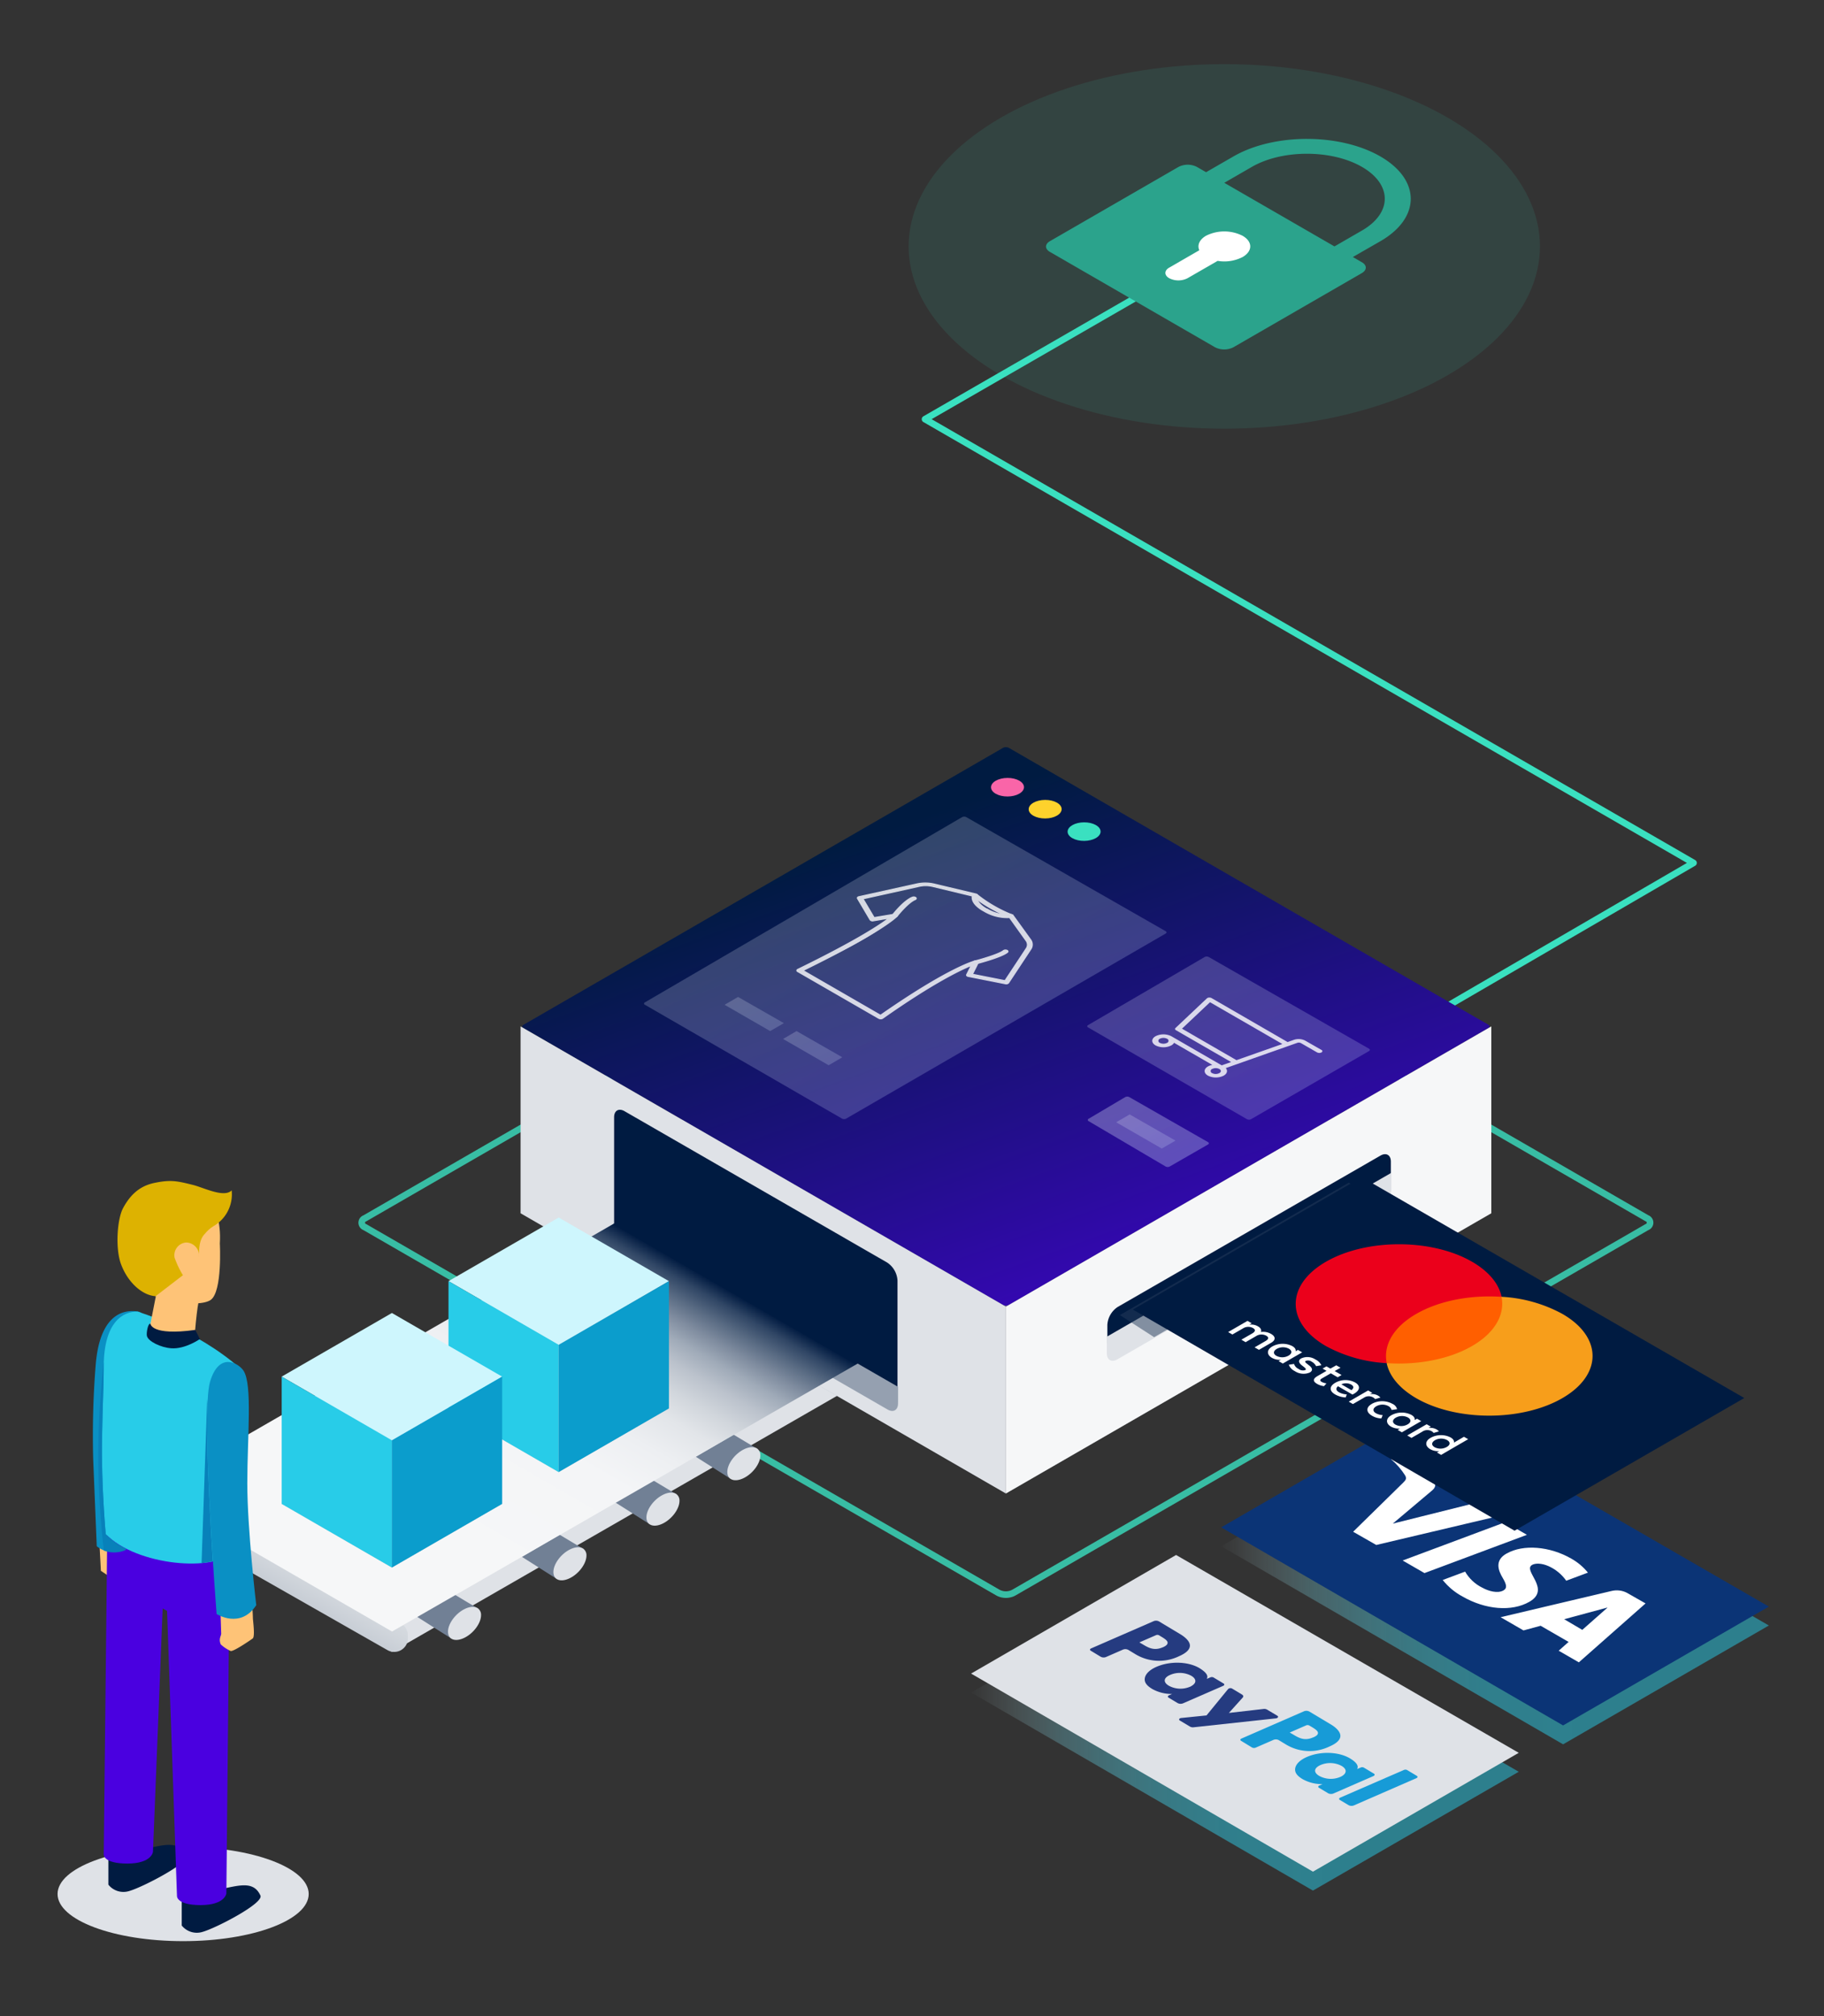 <?xml version="1.0" encoding="UTF-8"?>
<svg xmlns="http://www.w3.org/2000/svg" xmlns:xlink="http://www.w3.org/1999/xlink" width="552" height="610.13" viewBox="0 0 552 610.13">
  <rect x="0" y="0" width="552" height="610.13" fill="#333333" stroke="none"/>
  <defs>
    <linearGradient id="Unbenannter_Verlauf_5" x1="369.57" y1="479.95" x2="535.31" y2="479.95" gradientUnits="userSpaceOnUse">
      <stop offset="0" stop-color="#e7f9fc" stop-opacity="0"></stop>
      <stop offset="0" stop-color="#e4f8fc" stop-opacity="0.01"></stop>
      <stop offset="0.09" stop-color="#abebf6" stop-opacity="0.16"></stop>
      <stop offset="0.17" stop-color="#7be0f1" stop-opacity="0.28"></stop>
      <stop offset="0.27" stop-color="#56d7ed" stop-opacity="0.38"></stop>
      <stop offset="0.37" stop-color="#3cd1ea" stop-opacity="0.45"></stop>
      <stop offset="0.48" stop-color="#2dcde9" stop-opacity="0.49"></stop>
      <stop offset="0.64" stop-color="#28cce8" stop-opacity="0.5"></stop>
    </linearGradient>
    <linearGradient id="Unbenannter_Verlauf_5-2" x1="293.88" y1="524.2" x2="459.62" y2="524.2" xlink:href="#Unbenannter_Verlauf_5"></linearGradient>
    <clipPath id="clip-path">
      <path d="M455.92,470.13c-3.72,2.09-2.45,5.19-1.17,7.34s1.38,3.17.25,3.81c-1.73,1-4.51.24-6.44-.84a12.28,12.28,0,0,1-5.17-4.84l-6.78,2.53a19.44,19.44,0,0,0,6,5c6.93,4,14.89,4.65,20.22,1.6,6.75-3.87-2.21-9.48.86-11.18.94-.51,2.78-.57,4.93.38a13,13,0,0,1,5.37,4.42l6.57-2.45a17.47,17.47,0,0,0-5-4.22c-6.53-3.77-14.58-4.42-19.58-1.57M492.35,482a6.69,6.69,0,0,0-4.68-.54l-33.54,7.93,6.93,4,5.19-1.41,8.46,4.89-3,2.66,6.1,3.52L498,485.22,492.35,482m-5.92,4.53-7.58,6.69L473.37,490l13.06-3.53m-30.94-25.82-31,11.58,6.6,3.81,31-11.58-6.59-3.81m-9.77-5.63-24.23,6.05,12-10.12c1.32-1.14,1-2.44-.45-3.26l-11.23-6.48-.89.33a21.56,21.56,0,0,1,4.34,5c.44.86.26,1.29-.68,2.19l-15.09,14.8,7,4,36.2-8.55-6.93-4" style="fill:none"></path>
    </clipPath>
    <linearGradient id="purple_to_darkblue_gradient" x1="234.86" y1="118.66" x2="353.41" y2="445.75" gradientUnits="userSpaceOnUse">
      <stop offset="0.39" stop-color="#001b41"></stop>
      <stop offset="1" stop-color="#4a00e0"></stop>
    </linearGradient>
    <linearGradient id="Neues_Verlaufsfeld_2" x1="344.23" y1="265.58" x2="399.58" y2="363.04" gradientUnits="userSpaceOnUse">
      <stop offset="0.02" stop-color="#fdfeff"></stop>
      <stop offset="1" stop-color="#cae2ff"></stop>
    </linearGradient>
    <linearGradient id="Neues_Verlaufsfeld_2-2" x1="333.65" y1="318.02" x2="361.47" y2="367.01" xlink:href="#Neues_Verlaufsfeld_2"></linearGradient>
    <clipPath id="clip-path-2">
      <polygon points="421.08 354.9 421.08 367.37 334.97 416.97 334.97 404.5 421.08 354.9" style="fill:none"></polygon>
    </clipPath>
    <clipPath id="clip-path-3">
      <polygon points="185.66 370.07 185.66 382.53 271.77 432.13 271.77 419.67 185.66 370.07" style="fill:none"></polygon>
    </clipPath>
    <linearGradient id="Unbenannter_Verlauf_134" x1="54.33" y1="525.64" x2="148.4" y2="364.21" gradientUnits="userSpaceOnUse">
      <stop offset="0" stop-color="#001b41"></stop>
      <stop offset="0" stop-color="#031d43"></stop>
      <stop offset="0.04" stop-color="#304665"></stop>
      <stop offset="0.09" stop-color="#596b83"></stop>
      <stop offset="0.14" stop-color="#7f8c9f"></stop>
      <stop offset="0.19" stop-color="#9faab8"></stop>
      <stop offset="0.25" stop-color="#bbc2cc"></stop>
      <stop offset="0.32" stop-color="#d1d6dc"></stop>
      <stop offset="0.39" stop-color="#e2e5e9"></stop>
      <stop offset="0.49" stop-color="#edeff2"></stop>
      <stop offset="0.62" stop-color="#f4f5f7"></stop>
      <stop offset="1" stop-color="#f6f7f8"></stop>
    </linearGradient>
    <linearGradient id="Unbenannter_Verlauf_134-2" x1="188.78" y1="372.36" x2="134.48" y2="466.42" xlink:href="#Unbenannter_Verlauf_134"></linearGradient>
    <linearGradient id="Unbenannter_Verlauf_134-3" x1="68.21" y1="599.3" x2="390.38" y2="46.48" xlink:href="#Unbenannter_Verlauf_134"></linearGradient>
    <linearGradient id="Unbenannter_Verlauf_134-4" x1="17.73" y1="628.19" x2="339.91" y2="75.37" xlink:href="#Unbenannter_Verlauf_134"></linearGradient>
    <linearGradient id="Neues_Verlaufsfeld_2-3" x1="239.46" y1="232.16" x2="308.65" y2="354" xlink:href="#Neues_Verlaufsfeld_2"></linearGradient>
    <linearGradient id="Neues_Verlaufsfeld_2-4" x1="220.6" y1="293.37" x2="235.98" y2="320.45" xlink:href="#Neues_Verlaufsfeld_2"></linearGradient>
    <linearGradient id="Neues_Verlaufsfeld_2-5" x1="238.3" y1="303.71" x2="253.68" y2="330.78" xlink:href="#Neues_Verlaufsfeld_2"></linearGradient>
    <linearGradient id="Neues_Verlaufsfeld_2-6" x1="339.11" y1="328.92" x2="354.49" y2="356" xlink:href="#Neues_Verlaufsfeld_2"></linearGradient>
  </defs>
  <title>convenient_secure</title>
  <g id="Ebene_1" data-name="Ebene 1">
    <ellipse cx="55.42" cy="573.15" rx="38" ry="14.27" style="fill:#dfe2e7"></ellipse>
    <ellipse id="circle1" cx="370.51" cy="74.57" rx="95.53" ry="55.16" style="fill:#3ae0c0;opacity:0.1"></ellipse>
    <polyline points="426.83 310.96 512.51 261.13 279.94 126.85 345.62 88.98" style="fill:none;stroke:#3ae0c0;stroke-linecap:round;stroke-linejoin:round;stroke-width:2px"></polyline>
    <polyline points="192.08 372.83 45.19 457.49 118.64 499.89 127.26 494.93 265.52 415.38" style="fill:#dfe2e7"></polyline>
    <polygon points="369.57 467.92 431.62 432.04 535.31 491.9 473.04 527.86 369.57 467.92" style="fill:url(#Unbenannter_Verlauf_5)"></polygon>
    <polygon points="293.88 512.18 355.92 476.29 459.62 536.16 397.34 572.12 293.88 512.18" style="fill:url(#Unbenannter_Verlauf_5-2)"></polygon>
    <polygon points="293.88 506.45 355.92 470.56 459.62 530.43 397.34 566.39 293.88 506.45" style="fill:#dfe2e7"></polygon>
    <path d="M357.13,494.49l-6.38-3.83a1.93,1.93,0,0,0-1.63-.07l-18.93,8.25c-.38.17-.42.49-.09.69l3,1.82a1.89,1.89,0,0,0,1.63.08l5.11-2.23a1.91,1.91,0,0,1,1.62.08l2,1.21a13.84,13.84,0,0,0,13.32.72c2.05-.89,3.16-1.88,3.31-3S359.26,495.77,357.13,494.49Zm-5.24,4c-2.64,1.16-4.39.11-6.08-.9l-1-.58,4.95-2.15a1.1,1.1,0,0,1,1,0l.44.27c1.15.69,2.24,1.34,2.15,2.07C353.3,497.69,352.82,498.1,351.89,498.51Z" style="fill:#253b80"></path>
    <path d="M370.29,509.45l-3.05-1.83a1.17,1.17,0,0,0-1,0l-1,.43.09-.32c.3-1-.85-2-2.33-2.93-3.37-2-8.81-2.22-13-.4-2.08.9-3.37,2.17-3.55,3.49s.71,2.29,2.29,3.24a12.06,12.06,0,0,0,6,1.49l-1,.42c-.37.17-.41.49-.09.69l2.75,1.65a1.93,1.93,0,0,0,1.63.07l12.1-5.27C370.58,510,370.62,509.65,370.29,509.45Zm-10.2,1a7.36,7.36,0,0,1-6.36-.32c-.89-.53-1.31-1.13-1.23-1.73s.67-1.15,1.67-1.57a7.39,7.39,0,0,1,6.36.29c.87.52,1.28,1.12,1.21,1.72S361.07,510,360.09,510.47Z" style="fill:#253b80"></path>
    <path d="M386.56,519.21l-3.07-1.84a1.79,1.79,0,0,0-1.12-.21l-10.47,1.2,4.2-4.67c.26-.29.17-.65-.22-.89l-3-1.81a1.06,1.06,0,0,0-1.2.12l-6.55,8-7.66.78c-.6.06-.84.51-.41.77l3.07,1.83a1.76,1.76,0,0,0,1.11.21L386.16,520C386.76,519.9,387,519.46,386.56,519.21Z" style="fill:#253b80"></path>
    <path d="M402.63,521.76l-6.38-3.82a1.93,1.93,0,0,0-1.63-.08l-18.93,8.26c-.38.16-.42.49-.09.68l3.27,2a1.33,1.33,0,0,0,1.14.06l5.37-2.34a1.91,1.91,0,0,1,1.62.07l2,1.21a13.81,13.81,0,0,0,13.32.72c2.05-.88,3.16-1.88,3.31-3S404.76,523,402.63,521.76Zm-5.24,4c-2.64,1.17-4.39.12-6.08-.9l-1-.57,4.95-2.16a1.13,1.13,0,0,1,1,.05l.44.26c1.16.69,2.24,1.34,2.15,2.07C398.8,525,398.32,525.38,397.39,525.78Z" style="fill:#179bd7"></path>
    <path d="M415.79,536.73l-3.05-1.83a1.13,1.13,0,0,0-1,0l-1,.43.09-.31c.3-1-.85-2.05-2.32-2.93-3.38-2-8.82-2.22-13-.41-2.08.9-3.37,2.18-3.55,3.5s.71,2.29,2.29,3.24a12,12,0,0,0,6,1.48l-1,.43c-.37.16-.41.49-.08.68l2.75,1.65a1.91,1.91,0,0,0,1.62.08l12.11-5.28C416.08,537.25,416.12,536.92,415.79,536.73Zm-10.2,1a7.32,7.32,0,0,1-6.36-.32c-.89-.53-1.31-1.13-1.23-1.72s.68-1.15,1.67-1.58a7.39,7.39,0,0,1,6.36.29c.87.52,1.28,1.12,1.2,1.72S406.57,537.31,405.59,537.74Z" style="fill:#179bd7"></path>
    <path d="M424.85,535.62,405.57,544c-.37.17-.41.49-.09.69l2.63,1.57a1.89,1.89,0,0,0,1.63.08l18.94-8.26c.37-.16.41-.48.09-.68l-2.95-1.77A1.17,1.17,0,0,0,424.85,535.62Z" style="fill:#179bd7"></path>
    <polygon points="369.57 462.2 431.62 426.31 535.31 486.18 473.04 522.14 369.57 462.2" style="fill:#0b3476"></polygon>
    <g id="layer1">
      <g id="g10267">
        <g style="clip-path:url(#clip-path)">
          <g id="g10269">
            <g id="g10275">
              <path id="path10283" d="M410.41,437.76l110.1,29.35-31.4,39.26L379,477" style="fill:#fff"></path>
            </g>
          </g>
        </g>
      </g>
    </g>
    <g style="opacity:0.8">
      <path d="M110.43,371.35a1.41,1.41,0,0,1,0-2.67L302.11,258a5.11,5.11,0,0,1,4.63,0L498.41,368.66a1.42,1.42,0,0,1,0,2.68L306.73,482a5.11,5.11,0,0,1-4.63,0Z" style="fill:none;stroke:#3ae0c0;stroke-miterlimit:10;stroke-width:2px"></path>
    </g>
    <g style="opacity:0.5">
      <polygon points="157.53 367.15 304.42 282.34 451.31 367.14 304.42 451.95 157.53 367.15" style="fill:#95a0b0"></polygon>
    </g>
    <path d="M158.41,311.12c-.48-.28-.48-.73,0-1L303.56,226.3a2,2,0,0,1,1.73,0l145.16,83.81c.48.27.48.72,0,1L305.29,394.92a2,2,0,0,1-1.73,0Z" style="fill:url(#purple_to_darkblue_gradient)"></path>
    <g style="opacity:0.2">
      <path d="M329.3,310.92a.38.38,0,0,1,0-.72l35.26-20.59a1.38,1.38,0,0,1,1.25,0l48.49,27.74c.35.2.35.52,0,.72l-35.69,20.61a1.38,1.38,0,0,1-1.25,0Z" style="fill:url(#Neues_Verlaufsfeld_2)"></path>
    </g>
    <g style="opacity:0.3">
      <path d="M329.46,339.28a.39.39,0,0,1,0-.73L340.52,332a1.38,1.38,0,0,1,1.25,0l23.81,13.62c.34.2.35.52,0,.72L354,353a1.35,1.35,0,0,1-1.25,0Z" style="fill:url(#Neues_Verlaufsfeld_2-2)"></path>
    </g>
    <polygon points="157.54 367.14 157.54 310.61 304.42 395.41 304.42 451.95 157.54 367.14" style="fill:#dfe2e7"></polygon>
    <polygon points="451.32 310.6 451.32 367.14 304.42 451.95 304.42 395.41 451.32 310.6" style="fill:#f6f7f8"></polygon>
    <path d="M417.77,349.7c1.73-1,3.15-.18,3.15,1.82v5.15a7,7,0,0,1-3.15,5.45l-79.5,45.78c-1.73,1-3.15.18-3.15-1.82v-5.15a7,7,0,0,1,3.15-5.44Z" style="fill:#001b41"></path>
    <g style="clip-path:url(#clip-path-2)">
      <path d="M417.91,352.91c1.74-1,3.17-.18,3.17,1.83v5.16a7,7,0,0,1-3.17,5.47l-79.78,46c-1.74,1-3.16.18-3.16-1.82v-5.17a7,7,0,0,1,3.16-5.47Z" style="fill:#dfe2e7"></path>
    </g>
    <polygon points="338.91 397.96 408.17 357.9 418.79 364.5 349.27 404.65 338.91 397.96" style="fill:#263d5d;opacity:0.5"></polygon>
    <polygon points="342.84 396.29 412.11 356.23 527.87 423.06 458.35 463.21 342.84 396.29" style="fill:#001b41"></polygon>
    <ellipse id="Oval" cx="304.89" cy="238.24" rx="4.99" ry="2.81" transform="translate(-1.23 1.58) rotate(-0.3)" style="fill:#f965a8"></ellipse>
    <ellipse id="Oval-2" data-name="Oval" cx="316.29" cy="244.89" rx="4.99" ry="2.81" transform="translate(-1.27 1.64) rotate(-0.3)" style="fill:#fed22c"></ellipse>
    <ellipse id="Oval-3" data-name="Oval" cx="328.07" cy="251.68" rx="4.99" ry="2.81" transform="translate(-1.3 1.7) rotate(-0.3)" style="fill:#3ae0c0"></ellipse>
    <g style="opacity:0.8">
      <path d="M399.91,317.72,395,314.91a4.41,4.41,0,0,0-3.43-.24l-1.9.67-23-13.3a1.37,1.37,0,0,0-.77-.16,1.08,1.08,0,0,0-.68.26l-9.48,8.95c-.23.21-.17.49.13.66l16.7,9.64-2.83,1-15.25-8.81a5.32,5.32,0,0,0-4.79,0c-1.32.76-1.32,2,0,2.77a5.32,5.32,0,0,0,4.79,0,2.14,2.14,0,0,0,.82-.78l11.58,6.69a4.34,4.34,0,0,0-1.34.47c-1.32.77-1.32,2,0,2.77a5.32,5.32,0,0,0,4.79,0c1.07-.62,1.27-1.55.61-2.28l3.6-1.27h0l4.93-1.74,13.1-4.62a1.44,1.44,0,0,1,1.14.08l4.88,2.81a1.44,1.44,0,0,0,1.31,0A.4.4,0,0,0,399.91,317.72Zm-42.2-6.43,8.48-8,21.89,12.64-13.88,4.89Zm-4.53,4.3a2.44,2.44,0,0,1-2.17,0,.66.66,0,0,1,0-1.25,2.44,2.44,0,0,1,2.17,0A.66.66,0,0,1,353.18,315.59ZM369,324.74a2.37,2.37,0,0,1-2.17,0,.66.66,0,0,1,0-1.25,2.44,2.44,0,0,1,2.17,0C369.63,323.84,369.63,324.4,369,324.74Z" style="fill:#fff"></path>
    </g>
    <path d="M386.39,408.19a3.89,3.89,0,0,1,3.66-.06c1.06.61,1,1.49-.11,2.11a3.84,3.84,0,0,1-3.65.06c-1.1-.63-.93-1.51.1-2.11m4.75,2.74,2.94-1.69-1.28-.74-.71.41c.12-.53-.16-1.08-1-1.56a6.48,6.48,0,0,0-6,.08c-1.8,1-1.79,2.53-.15,3.48a4.71,4.71,0,0,0,2.72.57l-.72.41,1.28.74Zm43.13,24.9a3.86,3.86,0,0,1,3.66-.05c1.06.61,1,1.49-.11,2.1a3.84,3.84,0,0,1-3.65.07c-1.1-.64-.93-1.52.1-2.12m4.76,2.75,5.29-3.06-1.28-.73L440,436.56c.12-.54-.16-1.09-1-1.57a6.45,6.45,0,0,0-6,.09c-1.8,1-1.79,2.52-.15,3.47a4.63,4.63,0,0,0,2.72.57l-.72.42,1.28.73ZM408.93,419c.82.48.83,1.08.06,1.68l-3.05-1.76a3.37,3.37,0,0,1,3,.08m1.16-.64a6.22,6.22,0,0,0-6,.09c-1.87,1.08-1.83,2.5-.07,3.51a7,7,0,0,0,3.22.92l.32-.91a5.61,5.61,0,0,1-2.32-.63c-.82-.47-1.19-1.13-.32-1.84l4.36,2.51c.17-.08.35-.17.52-.27,1.82-1.06,1.94-2.43.29-3.38M422.42,429a3.86,3.86,0,0,1,3.66-.05c1.06.61,1,1.48-.11,2.1a3.84,3.84,0,0,1-3.65.07c-1.1-.64-.93-1.52.1-2.12m4.75,2.75,2.94-1.7-1.28-.73-.71.41c.12-.54-.16-1.09-1-1.57a6.48,6.48,0,0,0-6,.08c-1.8,1-1.79,2.53-.15,3.48a4.71,4.71,0,0,0,2.72.57l-.72.41,1.28.74Zm-12-6.91c-1.78,1-1.84,2.5.05,3.59a5.88,5.88,0,0,0,2.81.81l.42-1a4.9,4.9,0,0,1-2.06-.58c-1-.59-1-1.45.11-2.1a3.82,3.82,0,0,1,3.65-.07,2,2,0,0,1,1,1.19l1.65-.24a2.43,2.43,0,0,0-1.41-1.62,6.48,6.48,0,0,0-6.22,0m19.54,7.72a3.85,3.85,0,0,0-2.41-.4l.72-.41-1.27-.73-5.87,3.39,1.28.74,3.29-1.9a2.66,2.66,0,0,1,2.76-.15,2.07,2.07,0,0,1,.65.55l1.6-.47a2.67,2.67,0,0,0-.75-.62m-34.83-19.4a3.81,3.81,0,0,0-1.77-1.73,4.45,4.45,0,0,0-4.33-.33c-.95.55-.83,1.31.3,2.17l.51.4c.6.46.75.76.42.95a2.19,2.19,0,0,1-2.05-.36,2.47,2.47,0,0,1-1.34-1.49l-1.59.23a3.47,3.47,0,0,0,1.77,1.91,4.81,4.81,0,0,0,4.6.44c1-.6.8-1.36-.3-2.2l-.51-.4c-.48-.36-.81-.68-.42-.9a1.89,1.89,0,0,1,1.8.24,3.22,3.22,0,0,1,1.33,1.35ZM417,422.31a3.72,3.72,0,0,0-2.41-.4l.71-.41-1.26-.73-5.87,3.39,1.27.73,3.29-1.9a2.65,2.65,0,0,1,2.77-.14,1.92,1.92,0,0,1,.65.54l1.6-.47a3,3,0,0,0-.75-.61m-11-6.21-2.09-1.2,1.78-1-1.29-.74-1.78,1-1.19-.68-1.17.67,1.19.69-2.67,1.54c-1.37.79-1.65,1.56-.14,2.43a5.55,5.55,0,0,0,2.05.66l.73-.84a4.4,4.4,0,0,1-1.46-.46c-.64-.37-.46-.72.13-1.06l2.65-1.53,2.09,1.21Zm-25-7.62,3.68-2.13c1.39-.8,1.44-1.85,0-2.68a4.76,4.76,0,0,0-3.1-.59c.24-.61,0-1.21-.9-1.72a4,4,0,0,0-2.59-.49l.72-.42-1.27-.74-5.87,3.39,1.29.74,3.25-1.87a2.94,2.94,0,0,1,3-.07c.84.48.72,1.05-.27,1.63l-3.27,1.88,1.29.75,3.25-1.88a3,3,0,0,1,3-.07c.87.5.74,1.06-.26,1.63l-3.27,1.89Z" style="fill:#fff"></path>
    <path d="M429.33,418.09,410,406.92l34.76-20.07L464.09,398Z" style="fill:#ff5f00"></path>
    <path d="M428.61,397.6c7.05-4.07,16.63-5.79,25.82-5.16-.8-3.88-3.78-7.64-8.94-10.62-12.2-7.05-32-7.05-44.21,0s-12.21,18.48,0,25.53a43.19,43.19,0,0,0,18.39,5.16c-1.1-5.31,1.88-10.84,8.94-14.91" style="fill:#eb001b"></path>
    <path d="M472.8,423.11c-12.21,7.05-32,7.05-44.22,0-5.15-3-8.13-6.73-8.93-10.61,9.19.63,18.77-1.09,25.82-5.16s10-9.61,8.94-14.91a43.19,43.19,0,0,1,18.39,5.16c12.21,7,12.21,18.47,0,25.52" style="fill:#f79e1b"></path>
    <path d="M189,336.26c-1.73-1-3.15-.18-3.15,1.82v36.63a7,7,0,0,0,3.15,5.45L268.46,426c1.73,1,3.15.18,3.15-1.82V387.5a7,7,0,0,0-3.15-5.45Z" style="fill:#001b41"></path>
    <g style="clip-path:url(#clip-path-3)">
      <path d="M188.82,368.07c-1.74-1-3.16-.17-3.16,1.83v5.17a7,7,0,0,0,3.16,5.47l79.79,46c1.74,1,3.16.18,3.16-1.83V419.5a7,7,0,0,0-3.16-5.47Z" style="fill:#95a0b0"></path>
    </g>
    <polyline points="229.27 438.5 222 434.15 210.58 440.84 221.16 447.54" style="fill:#718095"></polyline>
    <path d="M230.11,440.43c0,2.4-2.23,5.46-5,6.84s-5,.56-5-1.83,2.22-5.46,5-6.84c1.72-.86,3.23-.87,4.13-.16A2.44,2.44,0,0,1,230.11,440.43Z" style="fill:#dfe2e7"></path>
    <polyline points="204.79 452.25 197.52 447.89 186.11 454.59 196.68 461.29" style="fill:#718095"></polyline>
    <path d="M205.63,454.18c0,2.4-2.23,5.46-5,6.84s-5,.56-5-1.83,2.23-5.46,5-6.84c1.72-.86,3.23-.87,4.13-.16A2.39,2.39,0,0,1,205.63,454.18Z" style="fill:#dfe2e7"></path>
    <polyline points="176.65 468.79 169.37 464.44 157.96 471.13 168.53 477.83" style="fill:#718095"></polyline>
    <path d="M177.48,470.72c0,2.4-2.22,5.46-5,6.84s-5,.57-5-1.83,2.23-5.46,5-6.84c1.72-.86,3.23-.87,4.12-.16A2.41,2.41,0,0,1,177.48,470.72Z" style="fill:#dfe2e7"></path>
    <polyline points="144.75 486.83 137.47 482.48 126.06 489.17 136.63 495.87" style="fill:#718095"></polyline>
    <path d="M145.58,488.76c0,2.4-2.22,5.46-5,6.84s-5,.56-5-1.83,2.23-5.46,5-6.84c1.72-.86,3.23-.87,4.12-.16A2.41,2.41,0,0,1,145.58,488.76Z" style="fill:#dfe2e7"></path>
    <path d="M123.45,494.87v.93a4.14,4.14,0,0,1-6.21,3.54L46.18,458.86a4.08,4.08,0,0,1-2.07-3.54v-.93a4.14,4.14,0,0,1,6.21-3.54l71.06,40.48A4.08,4.08,0,0,1,123.45,494.87Z" style="fill:url(#Unbenannter_Verlauf_134)"></path>
    <polyline points="192.08 366.65 45.19 451.32 118.64 493.72 127.26 488.76 265.52 409.21" style="fill:url(#Unbenannter_Verlauf_134-2)"></polyline>
    <path d="M55,573.08v9.61a5.84,5.84,0,0,0,6.32,1.92c4.11-1.16,18.56-8.67,17.49-11-2.6-5.72-8.88-1.84-16.86-1.22C57.6,572.71,55,573.08,55,573.08Z" style="fill:#001b41"></path>
    <path d="M32.8,560.72v9.61a5.82,5.82,0,0,0,6.31,1.92c4.12-1.16,18.93-8.87,17.5-11-3.63-5.44-8.88-1.85-16.86-1.22C35.35,560.35,32.8,560.72,32.8,560.72Z" style="fill:#001b41"></path>
    <path d="M30.09,467l.44,8.35s2.78,1.85,3.09,2.16,7.19-2.19,7.19-3-1.53-5.67-1.53-6.39-.51-4.43-.51-4.43Z" style="fill:#fec377"></path>
    <path d="M41.63,396.86c-2.57-.35-11.31-.95-12.68,16.26a269.52,269.52,0,0,0-.75,28.43c.57,14,1.08,26.35,1.08,26.35s5,4.57,11.75-.69c0,0-1.89-29-1-39.54C41.45,412.16,46.94,397.57,41.63,396.86Z" style="fill:#0a90c4"></path>
    <path d="M32.49,460.94,31.4,561.18s-.22,2.76,7.14,2.76,7.75-3.52,7.75-3.52l2.94-73.67,1.33.73,3,86.27s-.22,2.76,7.15,2.76S68.5,573,68.5,573l1.06-105.5Z" style="fill:#4a00e0"></path>
    <path d="M32,464.25s-1.35-14.69-1.12-28.6c.19-11.67.51-16,.51-22,0-13.57,5.82-16.83,10.23-16.74,0,0,17.62,5.26,31.22,17.29l-2.42,55.19C65.49,475.84,41.42,473.92,32,464.25Z" style="fill:#28cce8"></path>
    <path d="M32,464.25s-1.35-14.69-1.12-28.6c.19-11.67.51-16,.51-22,0-.44,0-.87,0-1.29l0-.15a246.54,246.54,0,0,0-.54,51.55c.2,2,.39,3.75.56,5.44a8.63,8.63,0,0,0,6.74-.2l0-.34A23.18,23.18,0,0,1,32,464.25Z" style="fill:#0881ba"></path>
    <path d="M47.69,389.6l-2.94,14.94s4.91,5.29,14,1.51c0,0,.84-11.5,1.67-13.25S47.69,389.6,47.69,389.6Z" style="fill:#fec377"></path>
    <path d="M66.53,376.3s.8,14.46-2.73,17.05-20.3.89-25.27-7.85-2.24-25.24,8.8-27C60.23,356.37,67.3,363.32,66.53,376.3Z" style="fill:#fec377"></path>
    <path d="M47.1,392.24c-3.79-.18-8.27-3.85-10.44-9.58-1.85-4.85-1.18-13.79.58-17.06,2.36-4.38,5.33-6.79,9.58-7.65,4.87-1,6.77-.57,11.59.63,3.2.8,9.44,4,11.7,1.64A11.12,11.12,0,0,1,64.71,371a10.13,10.13,0,0,0-2.66,2.32c-1.77,1.73-1.84,4.5-1.8,7A4,4,0,0,0,56.31,376a3.87,3.87,0,0,0-3.48,4.57,28,28,0,0,0,2.53,5.33Z" style="fill:#ddb201"></path>
    <path d="M66.69,486.26s.21,7.12.25,8-.86,1.54-.14,3.35a11.27,11.27,0,0,0,3,2c.82.26,5.92-3.23,6.67-3.78s.13-5,.07-6.05c0-.33-.14-5.54-.77-5.77S66.69,486.26,66.69,486.26Z" style="fill:#fec377"></path>
    <path d="M73.69,414.79c-1.47-2.23-7.39-5.93-10.14,3.41s2,70.22,2,70.22,7.19,4.65,12-2.67c0,0-2.71-22.83-2.71-36.9S76.46,419,73.69,414.79Z" style="fill:#0a90c4"></path>
    <path d="M62.81,424.86l-.11-1.45L61,473a26,26,0,0,0,3.41-.53C63.48,457.68,62.34,436.28,62.81,424.86Z" style="fill:#0881ba"></path>
    <path d="M44.44,404.19c-.15-.83.31-3.83,1.09-3.6,0,0,.17,3.72,13.56,1.86l1.4,2.76S56,408.36,51.77,408C48.73,407.79,44.75,405.93,44.44,404.19Z" style="fill:#001b41"></path>
    <polygon points="169.08 406.96 202.44 426.21 169.07 445.47 135.73 426.21 169.08 406.96" style="fill:url(#Unbenannter_Verlauf_134-3)"></polygon>
    <polygon points="169.08 368.44 202.44 387.7 169.07 406.96 135.73 387.69 169.08 368.44" style="fill:#cef6fd"></polygon>
    <polygon points="135.73 387.69 135.73 426.21 169.07 445.47 169.07 406.96 135.73 387.69" style="fill:#28cce8"></polygon>
    <polygon points="202.44 387.7 202.44 426.21 169.07 445.47 169.07 406.96 202.44 387.7" style="fill:#0b9dcc"></polygon>
    <polygon points="118.6 435.85 151.97 455.1 118.6 474.36 85.25 455.1 118.6 435.85" style="fill:url(#Unbenannter_Verlauf_134-4)"></polygon>
    <polygon points="118.6 397.33 151.97 416.59 118.6 435.85 85.25 416.58 118.6 397.33" style="fill:#cef6fd"></polygon>
    <polygon points="85.25 416.58 85.25 455.1 118.6 474.36 118.6 435.85 85.25 416.58" style="fill:#28cce8"></polygon>
    <polygon points="151.97 416.59 151.97 455.1 118.6 474.36 118.6 435.85 151.97 416.59" style="fill:#0b9dcc"></polygon>
    <g style="opacity:0.2">
      <path d="M195.17,304.06a.39.39,0,0,1,0-.73l96-56.06a1.38,1.38,0,0,1,1.25,0l60.34,34.52c.35.2.35.52,0,.72l-96.69,56a1.38,1.38,0,0,1-1.25,0Z" style="fill:url(#Neues_Verlaufsfeld_2-3)"></path>
    </g>
    <g style="opacity:0.2">
      <path d="M219.36,304.11s0-.06,0-.09l3.93-2.29a.14.14,0,0,1,.14,0l13.72,7.84s0,.06,0,.09l-4,2.32a.17.17,0,0,1-.14,0Z" style="fill:url(#Neues_Verlaufsfeld_2-4)"></path>
    </g>
    <g style="opacity:0.8">
      <g id="_Gruppe_" data-name="&lt;Gruppe&gt;">
        <g id="_Gruppe_2" data-name="&lt;Gruppe&gt;">
          <path id="_Pfad_" data-name="&lt;Pfad&gt;" d="M293.34,295.1l11.22,2.22,6.71-10.14a2.24,2.24,0,0,0-.08-2.68l-5.26-7.27a12.67,12.67,0,0,1-7.77-1.82s-4-2-3.14-4.48l-12.6-3a10.48,10.48,0,0,0-4.63,0l-17.57,3.87,3.84,6.47,6.73-1.12s-3.26,5.22-28.87,16.58l12.33,7.12,12.32,7.12c19.68-14.79,28.73-16.67,28.73-16.67Z" style="fill:none;stroke:#fff;stroke-miterlimit:10;stroke-width:0.304px"></path>
        </g>
      </g>
      <g id="_Gruppe_3" data-name="&lt;Gruppe&gt;">
        <g id="_Gruppe_4" data-name="&lt;Gruppe&gt;">
          <path d="M266,308.2,241.38,294a.35.35,0,0,1-.23-.33.44.44,0,0,1,.27-.32c18.16-8.87,25.14-13.61,27.55-15.48l-4.7.79a1,1,0,0,1-.94-.28l-3.83-6.48c-.14-.22.06-.47.45-.55l17.57-3.88a11.85,11.85,0,0,1,5.2.05l12.6,3c.33.08.53.28.46.49-.74,2.25,2.84,4.05,2.88,4.07l.09,0a11.53,11.53,0,0,0,7,1.67,1,1,0,0,1,.85.26l5.26,7.28a2.48,2.48,0,0,1,.08,3l-6.7,10.15a1,1,0,0,1-1,.26l-11.21-2.22c-.39-.07-.61-.31-.49-.54l1.39-2.77c-3.23,1.31-11.53,5.24-26.83,16a1.19,1.19,0,0,1-1.14,0Zm-23-14.52,23.47,13.55C286.88,293,294.66,290.9,295,290.81a1.26,1.26,0,0,1,.82.07c.23.12.32.3.23.46l-1.74,3.48,9.82,1.94,6.44-9.74a2,2,0,0,0-.06-2.35l-5-7a13.73,13.73,0,0,1-7.83-2c-.46-.24-3.88-2.08-3.44-4.53l-12.06-2.9a9.12,9.12,0,0,0-4.06,0L261.19,272l3.36,5.67,6-1a1.19,1.19,0,0,1,.81.14.31.31,0,0,1,.09.49C271.31,277.45,267.35,281.76,243.05,293.68Z" style="fill:#fff;stroke:#fff;stroke-miterlimit:10;stroke-width:0.304px"></path>
        </g>
      </g>
      <g id="_Gruppe_5" data-name="&lt;Gruppe&gt;">
        <g id="_Gruppe_6" data-name="&lt;Gruppe&gt;">
          <path id="_Pfad_2" data-name="&lt;Pfad&gt;" d="M294.75,291.53a.47.47,0,0,1-.15-.13c-.18-.22,0-.48.38-.59,2-.51,7.38-2.07,8.68-3.14a1.14,1.14,0,0,1,1.07-.1c.34.14.43.41.18.61-1.77,1.46-8.53,3.24-9.3,3.44A1.19,1.19,0,0,1,294.75,291.53Z" style="fill:#fff;stroke:#fff;stroke-miterlimit:10;stroke-width:0.304px"></path>
        </g>
      </g>
      <g id="_Gruppe_7" data-name="&lt;Gruppe&gt;">
        <g id="_Gruppe_8" data-name="&lt;Gruppe&gt;">
          <path id="_Pfad_3" data-name="&lt;Pfad&gt;" d="M270.24,277.38c-.22-.13-.29-.32-.15-.49.34-.45,3.43-4.35,6-5.37a1.12,1.12,0,0,1,1.06.1c.25.2.16.48-.18.62-1.85.75-4.56,3.87-5.44,5a1.07,1.07,0,0,1-1,.22A.79.79,0,0,1,270.24,277.38Z" style="fill:#fff;stroke:#fff;stroke-miterlimit:10;stroke-width:0.304px"></path>
        </g>
      </g>
      <g id="_Gruppe_9" data-name="&lt;Gruppe&gt;">
        <g id="_Gruppe_10" data-name="&lt;Gruppe&gt;">
          <path id="_Pfad_4" data-name="&lt;Pfad&gt;" d="M299.55,274.7a38.54,38.54,0,0,1-5.15-3.52l1.25-.51a41.76,41.76,0,0,0,10.72,6.19l-.88.73A47.39,47.39,0,0,1,299.55,274.7Z" style="fill:#fff;stroke:#fff;stroke-miterlimit:10;stroke-width:0.304px"></path>
        </g>
      </g>
    </g>
    <g style="opacity:0.2">
      <path d="M237.05,314.44a0,0,0,0,1,0-.08l3.94-2.3a.17.17,0,0,1,.14,0l13.72,7.85a0,0,0,0,1,0,.08l-4,2.33a.17.17,0,0,1-.14,0Z" style="fill:url(#Neues_Verlaufsfeld_2-5)"></path>
    </g>
    <g style="opacity:0.2">
      <path d="M337.86,339.66s0-.06,0-.09l3.94-2.29a.14.14,0,0,1,.14,0l13.72,7.84s0,.06,0,.09l-4,2.32a.17.17,0,0,1-.14,0Z" style="fill:url(#Neues_Verlaufsfeld_2-6)"></path>
    </g>
    <path d="M412.18,79.38l-2.77-1.6L417.74,73c12.26-7.07,12.26-18.59,0-25.66s-32.2-7.08-44.46,0L365,52.11l-2.78-1.6a6.12,6.12,0,0,0-5.56,0L317.71,73c-1.53.89-1.53,2.33,0,3.21l50,28.88a6.18,6.18,0,0,0,5.56,0l38.89-22.46C413.72,81.7,413.72,80.27,412.18,79.38Zm-8.33-4.81L370.51,55.32l8.33-4.81c9.19-5.31,24.15-5.31,33.34,0s9.2,13.94,0,19.25Z" style="fill:#2ba38c"></path>
    <path d="M368.5,78.94l-9.11,5.25a6.1,6.1,0,0,1-5.55,0c-1.54-.88-1.54-2.32,0-3.2l9.11-5.26c-.69-1.51,0-3.19,2-4.37a12.29,12.29,0,0,1,11.11,0c3.07,1.77,3.07,4.64,0,6.42A12.13,12.13,0,0,1,368.5,78.94Z" style="fill:#fff"></path>
  </g>
</svg>
